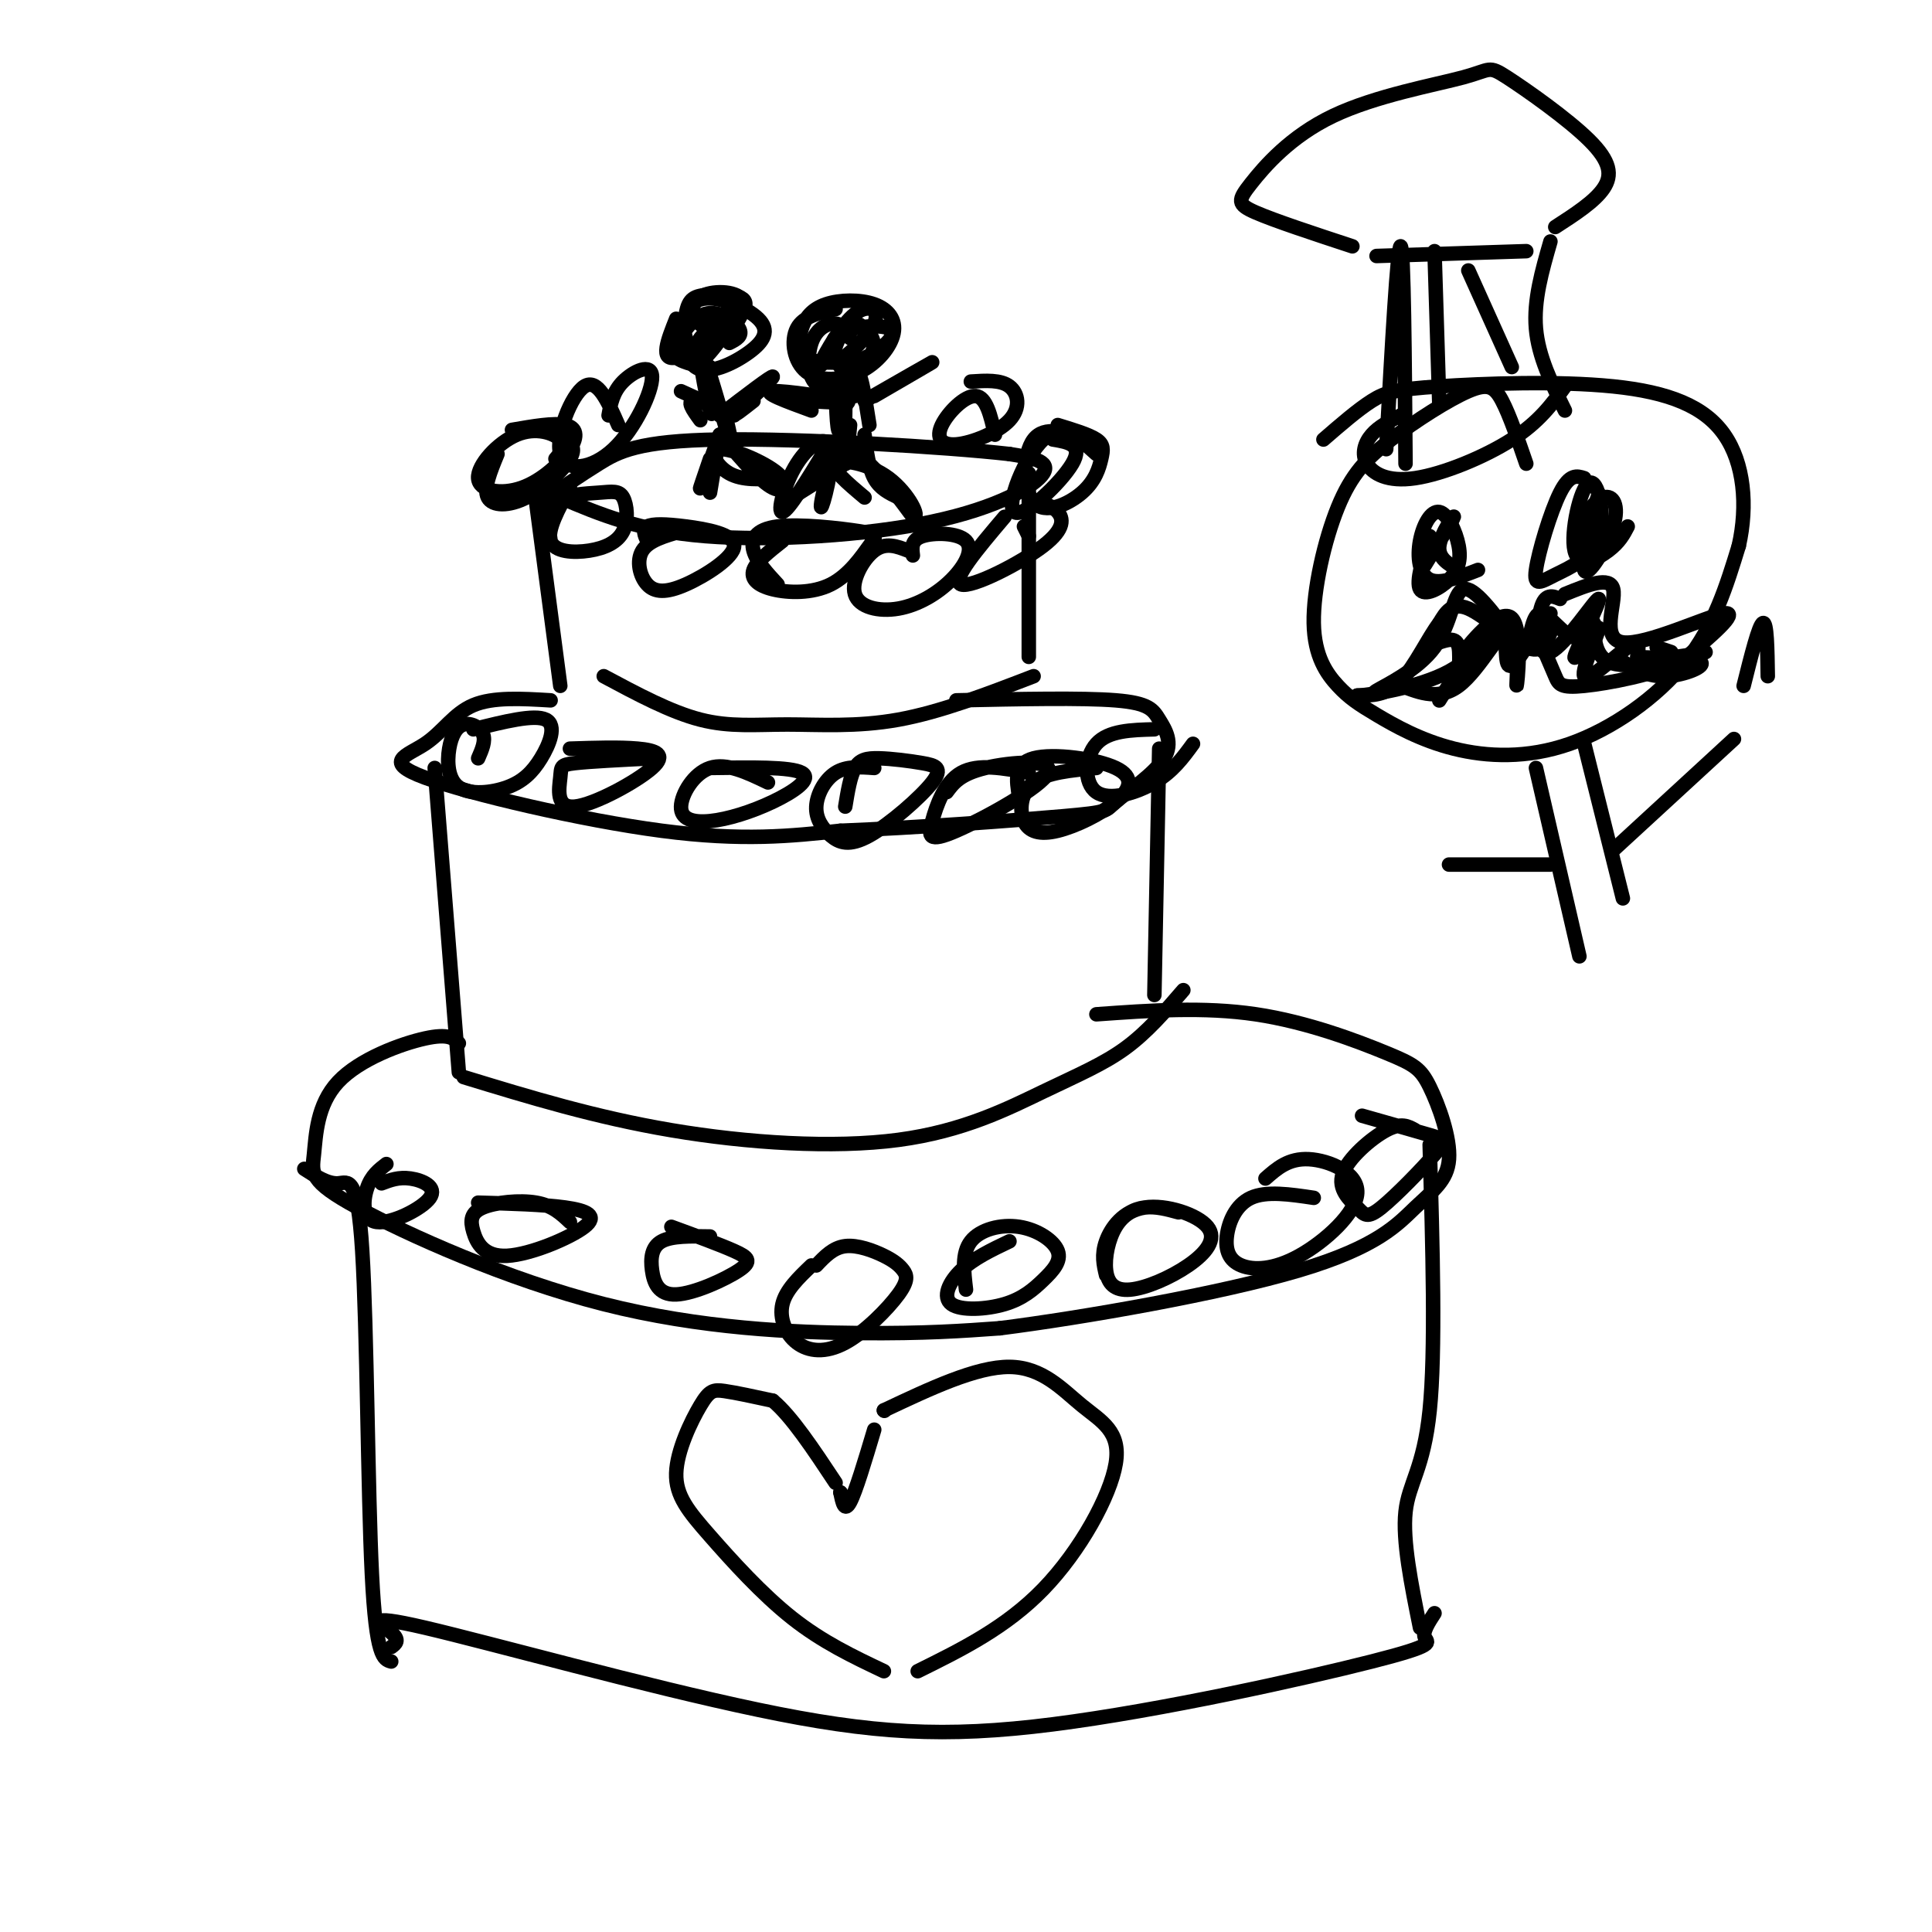 <svg viewBox='0 0 400 400' version='1.1' xmlns='http://www.w3.org/2000/svg' xmlns:xlink='http://www.w3.org/1999/xlink'><g fill='none' stroke='rgb(0,0,0)' stroke-width='3' stroke-linecap='round' stroke-linejoin='round'><path d='M111,104c0.000,0.000 5.000,38.000 5,38'/><path d='M116,103c8.089,3.446 16.179,6.893 30,8c13.821,1.107 33.375,-0.125 47,-3c13.625,-2.875 21.321,-7.393 23,-10c1.679,-2.607 -2.661,-3.304 -7,-4'/><path d='M209,94c-13.310,-1.500 -43.083,-3.250 -60,-3c-16.917,0.250 -20.976,2.500 -25,5c-4.024,2.500 -8.012,5.250 -12,8'/><path d='M213,98c0.000,0.000 0.000,38.000 0,38'/><path d='M125,140c6.935,3.714 13.869,7.429 20,9c6.131,1.571 11.458,1.000 18,1c6.542,0.000 14.298,0.571 23,-1c8.702,-1.571 18.351,-5.286 28,-9'/><path d='M114,145c-5.962,-0.359 -11.923,-0.718 -16,1c-4.077,1.718 -6.268,5.512 -10,8c-3.732,2.488 -9.005,3.670 0,7c9.005,3.330 32.287,8.809 49,11c16.713,2.191 26.856,1.096 37,0'/><path d='M174,172c15.639,-0.614 36.238,-2.147 46,-3c9.762,-0.853 8.688,-1.024 11,-3c2.312,-1.976 8.012,-5.756 10,-9c1.988,-3.244 0.266,-5.950 -1,-8c-1.266,-2.050 -2.076,-3.443 -9,-4c-6.924,-0.557 -19.962,-0.279 -33,0'/><path d='M90,159c0.000,0.000 5.000,63.000 5,63'/><path d='M240,155c0.000,0.000 -1.000,51.000 -1,51'/><path d='M96,223c13.644,4.172 27.289,8.344 43,11c15.711,2.656 33.490,3.794 47,2c13.510,-1.794 22.753,-6.522 30,-10c7.247,-3.478 12.499,-5.708 17,-9c4.501,-3.292 8.250,-7.646 12,-12'/><path d='M95,216c-1.061,-1.036 -2.122,-2.072 -7,-1c-4.878,1.072 -13.573,4.253 -18,9c-4.427,4.747 -4.587,11.059 -5,15c-0.413,3.941 -1.080,5.510 9,11c10.080,5.490 30.906,14.901 51,20c20.094,5.099 39.455,5.885 53,6c13.545,0.115 21.272,-0.443 29,-1'/><path d='M207,275c17.200,-2.187 45.699,-7.153 62,-12c16.301,-4.847 20.405,-9.573 24,-13c3.595,-3.427 6.682,-5.554 7,-10c0.318,-4.446 -2.131,-11.212 -4,-15c-1.869,-3.788 -3.157,-4.597 -9,-7c-5.843,-2.403 -16.241,-6.401 -27,-8c-10.759,-1.599 -21.880,-0.800 -33,0'/><path d='M63,242c2.429,1.571 4.857,3.143 7,3c2.143,-0.143 4.000,-2.000 5,14c1.000,16.000 1.143,49.857 2,67c0.857,17.143 2.429,17.571 4,18'/><path d='M296,237c0.622,21.422 1.244,42.844 0,55c-1.244,12.156 -4.356,15.044 -5,21c-0.644,5.956 1.178,14.978 3,24'/><path d='M81,341c0.943,-0.689 1.885,-1.378 0,-3c-1.885,-1.622 -6.598,-4.175 7,-1c13.598,3.175 45.508,12.080 69,17c23.492,4.920 38.565,5.855 61,3c22.435,-2.855 52.233,-9.499 66,-13c13.767,-3.501 11.505,-3.857 11,-5c-0.505,-1.143 0.748,-3.071 2,-5'/><path d='M80,241c-1.561,1.203 -3.123,2.405 -4,5c-0.877,2.595 -1.070,6.582 2,7c3.070,0.418 9.404,-2.734 11,-5c1.596,-2.266 -1.544,-3.648 -4,-4c-2.456,-0.352 -4.228,0.324 -6,1'/><path d='M118,253c-1.795,-1.704 -3.591,-3.407 -7,-4c-3.409,-0.593 -8.432,-0.074 -11,1c-2.568,1.074 -2.680,2.705 -2,5c0.680,2.295 2.151,5.254 7,5c4.849,-0.254 13.075,-3.722 16,-6c2.925,-2.278 0.550,-3.365 -4,-4c-4.550,-0.635 -11.275,-0.817 -18,-1'/><path d='M147,256c-3.950,-0.071 -7.901,-0.142 -10,1c-2.099,1.142 -2.347,3.497 -2,6c0.347,2.503 1.289,5.156 5,5c3.711,-0.156 10.191,-3.119 13,-5c2.809,-1.881 1.945,-2.680 -1,-4c-2.945,-1.320 -7.973,-3.160 -13,-5'/><path d='M168,262c-2.658,2.547 -5.316,5.094 -6,8c-0.684,2.906 0.607,6.171 3,8c2.393,1.829 5.888,2.221 10,0c4.112,-2.221 8.842,-7.054 11,-10c2.158,-2.946 1.743,-4.006 1,-5c-0.743,-0.994 -1.816,-1.921 -4,-3c-2.184,-1.079 -5.481,-2.308 -8,-2c-2.519,0.308 -4.259,2.154 -6,4'/><path d='M209,257c-3.722,1.774 -7.443,3.548 -10,6c-2.557,2.452 -3.949,5.583 -2,7c1.949,1.417 7.240,1.119 11,0c3.760,-1.119 5.991,-3.060 8,-5c2.009,-1.940 3.796,-3.881 3,-6c-0.796,-2.119 -4.176,-4.417 -8,-5c-3.824,-0.583 -8.093,0.548 -10,3c-1.907,2.452 -1.454,6.226 -1,10'/><path d='M244,251c-2.358,-0.642 -4.717,-1.284 -7,-1c-2.283,0.284 -4.492,1.495 -6,4c-1.508,2.505 -2.316,6.304 -2,9c0.316,2.696 1.754,4.288 5,4c3.246,-0.288 8.298,-2.456 12,-5c3.702,-2.544 6.054,-5.466 4,-8c-2.054,-2.534 -8.515,-4.682 -13,-4c-4.485,0.682 -6.996,4.195 -8,7c-1.004,2.805 -0.502,4.903 0,7'/><path d='M272,248c-4.904,-0.731 -9.808,-1.463 -13,0c-3.192,1.463 -4.673,5.120 -5,8c-0.327,2.880 0.498,4.982 3,6c2.502,1.018 6.681,0.953 12,-2c5.319,-2.953 11.778,-8.795 12,-13c0.222,-4.205 -5.794,-6.773 -10,-7c-4.206,-0.227 -6.603,1.886 -9,4'/><path d='M293,234c-1.443,-0.829 -2.887,-1.658 -6,0c-3.113,1.658 -7.896,5.802 -9,9c-1.104,3.198 1.472,5.448 3,7c1.528,1.552 2.007,2.406 5,0c2.993,-2.406 8.498,-8.071 11,-11c2.502,-2.929 2.001,-3.123 -1,-4c-3.001,-0.877 -8.500,-2.439 -14,-4'/><path d='M99,157c0.787,-1.798 1.573,-3.596 1,-5c-0.573,-1.404 -2.507,-2.415 -4,-2c-1.493,0.415 -2.547,2.256 -3,5c-0.453,2.744 -0.307,6.393 2,8c2.307,1.607 6.773,1.173 10,0c3.227,-1.173 5.215,-3.085 7,-6c1.785,-2.915 3.367,-6.833 1,-8c-2.367,-1.167 -8.684,0.416 -15,2'/><path d='M135,157c-6.462,0.321 -12.924,0.643 -16,1c-3.076,0.357 -2.766,0.750 -3,3c-0.234,2.250 -1.011,6.356 3,6c4.011,-0.356 12.811,-5.173 16,-8c3.189,-2.827 0.768,-3.665 -3,-4c-3.768,-0.335 -8.884,-0.168 -14,0'/><path d='M159,162c-4.295,-2.063 -8.590,-4.126 -12,-3c-3.410,1.126 -5.936,5.440 -6,8c-0.064,2.560 2.333,3.367 6,3c3.667,-0.367 8.603,-1.906 13,-4c4.397,-2.094 8.256,-4.741 6,-6c-2.256,-1.259 -10.628,-1.129 -19,-1'/><path d='M181,159c-2.874,-0.210 -5.748,-0.420 -8,1c-2.252,1.420 -3.882,4.469 -4,7c-0.118,2.531 1.277,4.545 3,6c1.723,1.455 3.772,2.353 8,0c4.228,-2.353 10.633,-7.956 13,-11c2.367,-3.044 0.696,-3.527 -2,-4c-2.696,-0.473 -6.418,-0.935 -9,-1c-2.582,-0.065 -4.023,0.267 -5,2c-0.977,1.733 -1.488,4.866 -2,8'/><path d='M213,160c-5.265,-0.979 -10.529,-1.957 -14,0c-3.471,1.957 -5.148,6.850 -6,10c-0.852,3.150 -0.878,4.556 5,2c5.878,-2.556 17.659,-9.073 19,-12c1.341,-2.927 -7.760,-2.265 -13,-1c-5.240,1.265 -6.620,3.132 -8,5'/><path d='M227,159c-5.144,0.458 -10.287,0.917 -13,3c-2.713,2.083 -2.994,5.792 -2,8c0.994,2.208 3.264,2.915 7,2c3.736,-0.915 8.940,-3.451 12,-6c3.060,-2.549 3.978,-5.109 0,-7c-3.978,-1.891 -12.851,-3.112 -17,-2c-4.149,1.112 -3.575,4.556 -3,8'/><path d='M239,151c-4.762,0.125 -9.524,0.250 -12,3c-2.476,2.750 -2.667,8.125 0,10c2.667,1.875 8.190,0.250 12,-2c3.810,-2.250 5.905,-5.125 8,-8'/><path d='M103,94c-1.476,3.589 -2.952,7.179 -2,9c0.952,1.821 4.333,1.875 8,0c3.667,-1.875 7.619,-5.679 9,-8c1.381,-2.321 0.190,-3.161 -1,-4'/><path d='M225,91c-4.377,-1.483 -8.754,-2.967 -11,0c-2.246,2.967 -2.362,10.383 0,13c2.362,2.617 7.200,0.433 10,-2c2.800,-2.433 3.562,-5.117 4,-7c0.438,-1.883 0.554,-2.967 -1,-4c-1.554,-1.033 -4.777,-2.017 -8,-3'/><path d='M140,66c-1.759,4.415 -3.517,8.830 0,8c3.517,-0.830 12.310,-6.905 14,-10c1.690,-3.095 -3.722,-3.210 -7,-3c-3.278,0.210 -4.422,0.745 -5,4c-0.578,3.255 -0.589,9.230 2,11c2.589,1.770 7.779,-0.664 11,-3c3.221,-2.336 4.471,-4.575 2,-7c-2.471,-2.425 -8.665,-5.038 -12,-4c-3.335,1.038 -3.810,5.725 -3,8c0.810,2.275 2.905,2.137 5,2'/><path d='M147,72c2.793,-1.541 7.274,-6.392 7,-9c-0.274,-2.608 -5.305,-2.971 -8,-2c-2.695,0.971 -3.056,3.278 -2,5c1.056,1.722 3.528,2.861 6,4'/><path d='M147,76c0.411,5.875 0.821,11.750 0,9c-0.821,-2.750 -2.875,-14.125 -2,-13c0.875,1.125 4.679,14.750 6,19c1.321,4.250 0.161,-0.875 -1,-6'/><path d='M149,90c-1.833,5.083 -3.667,10.167 -4,11c-0.333,0.833 0.833,-2.583 2,-6'/><path d='M149,90c0.000,0.000 -2.000,12.000 -2,12'/><path d='M150,91c3.750,4.376 7.499,8.753 10,10c2.501,1.247 3.753,-0.635 1,-3c-2.753,-2.365 -9.510,-5.214 -12,-5c-2.490,0.214 -0.711,3.490 2,5c2.711,1.510 6.356,1.255 10,1'/><path d='M149,86c5.489,-4.200 10.978,-8.400 11,-8c0.022,0.400 -5.422,5.400 -7,7c-1.578,1.600 0.711,-0.200 3,-2'/><path d='M145,87c-1.556,-2.133 -3.111,-4.267 -1,-4c2.111,0.267 7.889,2.933 8,3c0.111,0.067 -5.444,-2.467 -11,-5'/><path d='M173,64c-3.334,0.724 -6.669,1.448 -8,4c-1.331,2.552 -0.659,6.933 2,9c2.659,2.067 7.304,1.821 11,0c3.696,-1.821 6.442,-5.216 7,-8c0.558,-2.784 -1.071,-4.956 -4,-6c-2.929,-1.044 -7.156,-0.960 -10,0c-2.844,0.960 -4.304,2.797 -5,5c-0.696,2.203 -0.627,4.772 1,6c1.627,1.228 4.814,1.114 8,1'/><path d='M175,75c1.333,0.167 0.667,0.083 0,0'/><path d='M174,76c0.000,0.000 3.000,6.000 3,6'/><path d='M173,80c0.156,5.378 0.311,10.756 1,9c0.689,-1.756 1.911,-10.644 3,-12c1.089,-1.356 2.044,4.822 3,11'/><path d='M168,85c-5.222,-1.911 -10.444,-3.822 -8,-4c2.444,-0.178 12.556,1.378 15,2c2.444,0.622 -2.778,0.311 -8,0'/><path d='M179,83c6.833,-3.917 13.667,-7.833 14,-8c0.333,-0.167 -5.833,3.417 -12,7'/><path d='M175,85c-0.083,5.250 -0.167,10.500 0,11c0.167,0.500 0.583,-3.750 1,-8'/><path d='M171,93c-3.910,6.409 -7.821,12.819 -9,13c-1.179,0.181 0.372,-5.866 3,-10c2.628,-4.134 6.333,-6.356 7,-3c0.667,3.356 -1.705,12.288 -2,12c-0.295,-0.288 1.487,-9.797 5,-11c3.513,-1.203 8.756,5.898 14,13'/><path d='M189,107c1.762,0.464 -0.833,-4.875 -5,-8c-4.167,-3.125 -9.905,-4.036 -11,-3c-1.095,1.036 2.452,4.018 6,7'/><path d='M171,98c2.583,-1.417 5.167,-2.833 4,-2c-1.167,0.833 -6.083,3.917 -11,7'/><path d='M179,90c0.417,3.417 0.833,6.833 2,9c1.167,2.167 3.083,3.083 5,4'/><path d='M176,70c-0.723,-1.411 -1.446,-2.822 -3,-3c-1.554,-0.178 -3.941,0.877 -5,4c-1.059,3.123 -0.792,8.314 2,9c2.792,0.686 8.107,-3.133 10,-6c1.893,-2.867 0.363,-4.783 -1,-6c-1.363,-1.217 -2.559,-1.735 -4,0c-1.441,1.735 -3.126,5.722 -2,7c1.126,1.278 5.065,-0.152 8,-2c2.935,-1.848 4.867,-4.113 3,-5c-1.867,-0.887 -7.533,-0.396 -10,1c-2.467,1.396 -1.733,3.698 -1,6'/><path d='M173,75c1.781,-0.596 6.735,-5.088 8,-8c1.265,-2.912 -1.159,-4.246 -4,-2c-2.841,2.246 -6.097,8.070 -7,10c-0.903,1.930 0.549,-0.035 2,-2'/><path d='M151,71c1.446,-0.738 2.892,-1.475 2,-3c-0.892,-1.525 -4.120,-3.837 -7,-3c-2.880,0.837 -5.410,4.822 -6,7c-0.590,2.178 0.762,2.548 2,3c1.238,0.452 2.363,0.987 5,-2c2.637,-2.987 6.787,-9.497 6,-10c-0.787,-0.503 -6.511,4.999 -8,7c-1.489,2.001 1.255,0.500 4,-1'/><path d='M115,95c1.147,-1.335 2.294,-2.670 1,-4c-1.294,-1.330 -5.029,-2.655 -9,-1c-3.971,1.655 -8.177,6.292 -8,9c0.177,2.708 4.738,3.489 9,2c4.262,-1.489 8.224,-5.247 10,-8c1.776,-2.753 1.364,-4.501 -1,-5c-2.364,-0.499 -6.682,0.250 -11,1'/><path d='M227,94c-3.589,-3.232 -7.179,-6.464 -11,-3c-3.821,3.464 -7.875,13.625 -6,15c1.875,1.375 9.679,-6.036 12,-10c2.321,-3.964 -0.839,-4.482 -4,-5'/><path d='M206,90c-0.893,-3.913 -1.785,-7.826 -4,-8c-2.215,-0.174 -5.751,3.393 -7,6c-1.249,2.607 -0.211,4.256 3,4c3.211,-0.256 8.595,-2.415 11,-5c2.405,-2.585 1.830,-5.596 0,-7c-1.830,-1.404 -4.915,-1.202 -8,-1'/><path d='M128,88c-2.135,-4.876 -4.270,-9.752 -7,-8c-2.730,1.752 -6.055,10.132 -5,14c1.055,3.868 6.489,3.222 11,-1c4.511,-4.222 8.099,-12.021 8,-15c-0.099,-2.979 -3.885,-1.137 -6,1c-2.115,2.137 -2.557,4.568 -3,7'/><path d='M118,101c-2.390,4.356 -4.780,8.712 -4,11c0.780,2.288 4.730,2.510 8,2c3.270,-0.510 5.860,-1.750 7,-4c1.140,-2.250 0.831,-5.510 0,-7c-0.831,-1.490 -2.185,-1.209 -5,-1c-2.815,0.209 -7.090,0.345 -9,2c-1.910,1.655 -1.455,4.827 -1,8'/><path d='M141,110c-3.350,0.955 -6.700,1.909 -8,4c-1.300,2.091 -0.549,5.318 1,7c1.549,1.682 3.896,1.818 8,0c4.104,-1.818 9.966,-5.590 10,-8c0.034,-2.410 -5.760,-3.456 -10,-4c-4.240,-0.544 -6.926,-0.584 -8,0c-1.074,0.584 -0.537,1.792 0,3'/><path d='M162,112c-2.685,2.112 -5.370,4.224 -6,6c-0.630,1.776 0.796,3.215 4,4c3.204,0.785 8.186,0.917 12,-1c3.814,-1.917 6.461,-5.884 8,-8c1.539,-2.116 1.969,-2.382 -2,-3c-3.969,-0.618 -12.338,-1.590 -17,-1c-4.662,0.590 -5.618,2.740 -5,5c0.618,2.260 2.809,4.630 5,7'/><path d='M188,114c-2.310,-0.896 -4.621,-1.792 -7,0c-2.379,1.792 -4.827,6.271 -4,9c0.827,2.729 4.929,3.709 9,3c4.071,-0.709 8.112,-3.108 11,-6c2.888,-2.892 4.624,-6.279 3,-8c-1.624,-1.721 -6.607,-1.778 -9,-1c-2.393,0.778 -2.197,2.389 -2,4'/><path d='M213,111c0.000,0.000 -1.000,-2.000 -1,-2'/><path d='M208,107c-5.613,6.625 -11.226,13.250 -9,14c2.226,0.750 12.292,-4.375 17,-8c4.708,-3.625 4.060,-5.750 3,-7c-1.060,-1.250 -2.530,-1.625 -4,-2'/><path d='M183,346c-6.352,-3.012 -12.703,-6.024 -19,-11c-6.297,-4.976 -12.538,-11.916 -17,-17c-4.462,-5.084 -7.144,-8.311 -7,-13c0.144,-4.689 3.116,-10.839 5,-14c1.884,-3.161 2.681,-3.332 5,-3c2.319,0.332 6.159,1.166 10,2'/><path d='M160,290c3.833,3.167 8.417,10.083 13,17'/><path d='M174,309c0.000,0.000 0.100,0.100 0.1,0.1'/><path d='M174,309c0.417,2.083 0.833,4.167 2,2c1.167,-2.167 3.083,-8.583 5,-15'/><path d='M183,292c0.000,0.000 0.100,0.100 0.1,0.1'/><path d='M183,292c9.581,-4.526 19.161,-9.053 26,-9c6.839,0.053 10.936,4.684 15,8c4.064,3.316 8.094,5.316 7,12c-1.094,6.684 -7.313,18.053 -15,26c-7.687,7.947 -16.844,12.474 -26,17'/><path d='M316,96c-1.730,-5.033 -3.459,-10.066 -5,-13c-1.541,-2.934 -2.893,-3.769 -7,-2c-4.107,1.769 -10.970,6.143 -16,10c-5.030,3.857 -8.228,7.197 -11,14c-2.772,6.803 -5.120,17.067 -5,24c0.120,6.933 2.707,10.534 5,13c2.293,2.466 4.291,3.796 8,6c3.709,2.204 9.128,5.281 16,7c6.872,1.719 15.196,2.078 24,-1c8.804,-3.078 18.087,-9.594 24,-17c5.913,-7.406 8.457,-15.703 11,-24'/><path d='M360,113c1.885,-8.321 1.096,-17.125 -3,-23c-4.096,-5.875 -11.500,-8.822 -23,-10c-11.500,-1.178 -27.096,-0.586 -36,0c-8.904,0.586 -11.115,1.168 -14,3c-2.885,1.832 -6.442,4.916 -10,8'/><path d='M287,93c1.167,-21.250 2.333,-42.500 3,-42c0.667,0.500 0.833,22.750 1,45'/><path d='M280,51c-8.033,-2.645 -16.066,-5.290 -20,-7c-3.934,-1.710 -3.769,-2.484 -1,-6c2.769,-3.516 8.143,-9.773 17,-14c8.857,-4.227 21.196,-6.423 27,-8c5.804,-1.577 5.071,-2.536 9,0c3.929,2.536 12.519,8.567 17,13c4.481,4.433 4.852,7.266 3,10c-1.852,2.734 -5.926,5.367 -10,8'/><path d='M321,50c-1.750,6.083 -3.500,12.167 -3,18c0.500,5.833 3.250,11.417 6,17'/><path d='M297,52c0.000,0.000 1.000,32.000 1,32'/><path d='M304,56c0.000,0.000 9.000,20.000 9,20'/><path d='M285,53c0.000,0.000 31.000,-1.000 31,-1'/><path d='M290,86c-2.262,1.148 -4.523,2.297 -6,4c-1.477,1.703 -2.169,3.962 -1,6c1.169,2.038 4.199,3.856 10,3c5.801,-0.856 14.372,-4.388 20,-8c5.628,-3.612 8.314,-7.306 11,-11'/><path d='M296,111c-1.440,4.728 -2.881,9.457 -2,11c0.881,1.543 4.082,-0.099 6,-2c1.918,-1.901 2.553,-4.062 2,-7c-0.553,-2.938 -2.292,-6.653 -4,-7c-1.708,-0.347 -3.383,2.676 -4,6c-0.617,3.324 -0.176,6.950 2,8c2.176,1.050 6.088,-0.475 10,-2'/><path d='M328,99c-1.500,-0.481 -3.001,-0.961 -5,3c-1.999,3.961 -4.497,12.364 -5,16c-0.503,3.636 0.988,2.504 4,1c3.012,-1.504 7.545,-3.381 9,-8c1.455,-4.619 -0.167,-11.980 -2,-11c-1.833,0.980 -3.878,10.302 -3,14c0.878,3.698 4.679,1.771 7,0c2.321,-1.771 3.160,-3.385 4,-5'/><path d='M313,134c0.000,0.000 1.000,0.000 1,0'/><path d='M313,132c-3.935,-5.310 -7.869,-10.619 -10,-10c-2.131,0.619 -2.458,7.167 -6,12c-3.542,4.833 -10.298,7.952 -12,9c-1.702,1.048 1.649,0.024 5,-1'/><path d='M290,142c2.832,0.838 7.413,3.433 12,0c4.587,-3.433 9.179,-12.895 11,-12c1.821,0.895 0.869,12.147 1,12c0.131,-0.147 1.343,-11.693 -1,-14c-2.343,-2.307 -8.241,4.627 -10,7c-1.759,2.373 0.620,0.187 3,-2'/><path d='M306,133c1.504,-1.687 3.764,-4.906 3,-3c-0.764,1.906 -4.552,8.936 -6,10c-1.448,1.064 -0.557,-3.839 -1,-6c-0.443,-2.161 -2.222,-1.581 -4,-1'/><path d='M318,133c0.000,0.000 3.000,-6.000 3,-6'/><path d='M324,123c4.679,-1.905 9.357,-3.810 10,-1c0.643,2.810 -2.750,10.333 2,11c4.750,0.667 17.643,-5.524 21,-6c3.357,-0.476 -2.821,4.762 -9,10'/><path d='M348,137c-5.595,2.714 -15.083,4.500 -20,5c-4.917,0.500 -5.262,-0.286 -6,-2c-0.738,-1.714 -1.869,-4.357 -3,-7'/><path d='M323,124c-1.559,-0.625 -3.118,-1.250 -4,2c-0.882,3.250 -1.087,10.376 2,9c3.087,-1.376 9.465,-11.255 10,-11c0.535,0.255 -4.774,10.643 -5,12c-0.226,1.357 4.630,-6.317 5,-6c0.370,0.317 -3.747,8.624 -3,10c0.747,1.376 6.356,-4.178 9,-6c2.644,-1.822 2.322,0.089 2,2'/><path d='M339,136c3.560,0.321 11.458,0.125 13,1c1.542,0.875 -3.274,2.821 -7,3c-3.726,0.179 -6.363,-1.411 -9,-3'/><path d='M321,131c-0.911,2.222 -1.822,4.444 -5,3c-3.178,-1.444 -8.622,-6.556 -12,-8c-3.378,-1.444 -4.689,0.778 -6,3'/><path d='M298,129c-2.311,3.000 -5.089,9.000 -8,12c-2.911,3.000 -5.956,3.000 -9,3'/><path d='M281,144c2.372,-0.035 12.801,-1.623 19,-5c6.199,-3.377 8.169,-8.543 6,-6c-2.169,2.543 -8.478,12.795 -8,12c0.478,-0.795 7.744,-12.637 11,-15c3.256,-2.363 2.502,4.753 3,7c0.498,2.247 2.249,-0.377 4,-3'/><path d='M316,134c0.943,-2.438 1.300,-7.032 3,-7c1.700,0.032 4.744,4.689 7,5c2.256,0.311 3.723,-3.724 4,-3c0.277,0.724 -0.635,6.207 3,8c3.635,1.793 11.818,-0.103 20,-2'/><path d='M353,135c1.167,0.000 -5.917,1.000 -13,2'/><path d='M343,134c0.000,0.000 3.000,1.000 3,1'/><path d='M328,111c1.794,-5.292 3.589,-10.585 3,-8c-0.589,2.585 -3.561,13.046 -3,15c0.561,1.954 4.656,-4.600 6,-9c1.344,-4.400 -0.061,-6.646 -2,-6c-1.939,0.646 -4.411,4.185 -5,6c-0.589,1.815 0.706,1.908 2,2'/><path d='M295,117c2.956,-4.778 5.911,-9.556 6,-10c0.089,-0.444 -2.689,3.444 -3,6c-0.311,2.556 1.844,3.778 4,5'/><path d='M318,159c0.000,0.000 9.000,39.000 9,39'/><path d='M328,154c0.000,0.000 8.000,32.000 8,32'/><path d='M334,176c0.000,0.000 25.000,-23.000 25,-23'/><path d='M321,179c0.000,0.000 -21.000,0.000 -21,0'/><path d='M361,142c1.583,-6.333 3.167,-12.667 4,-13c0.833,-0.333 0.917,5.333 1,11'/></g>
</svg>